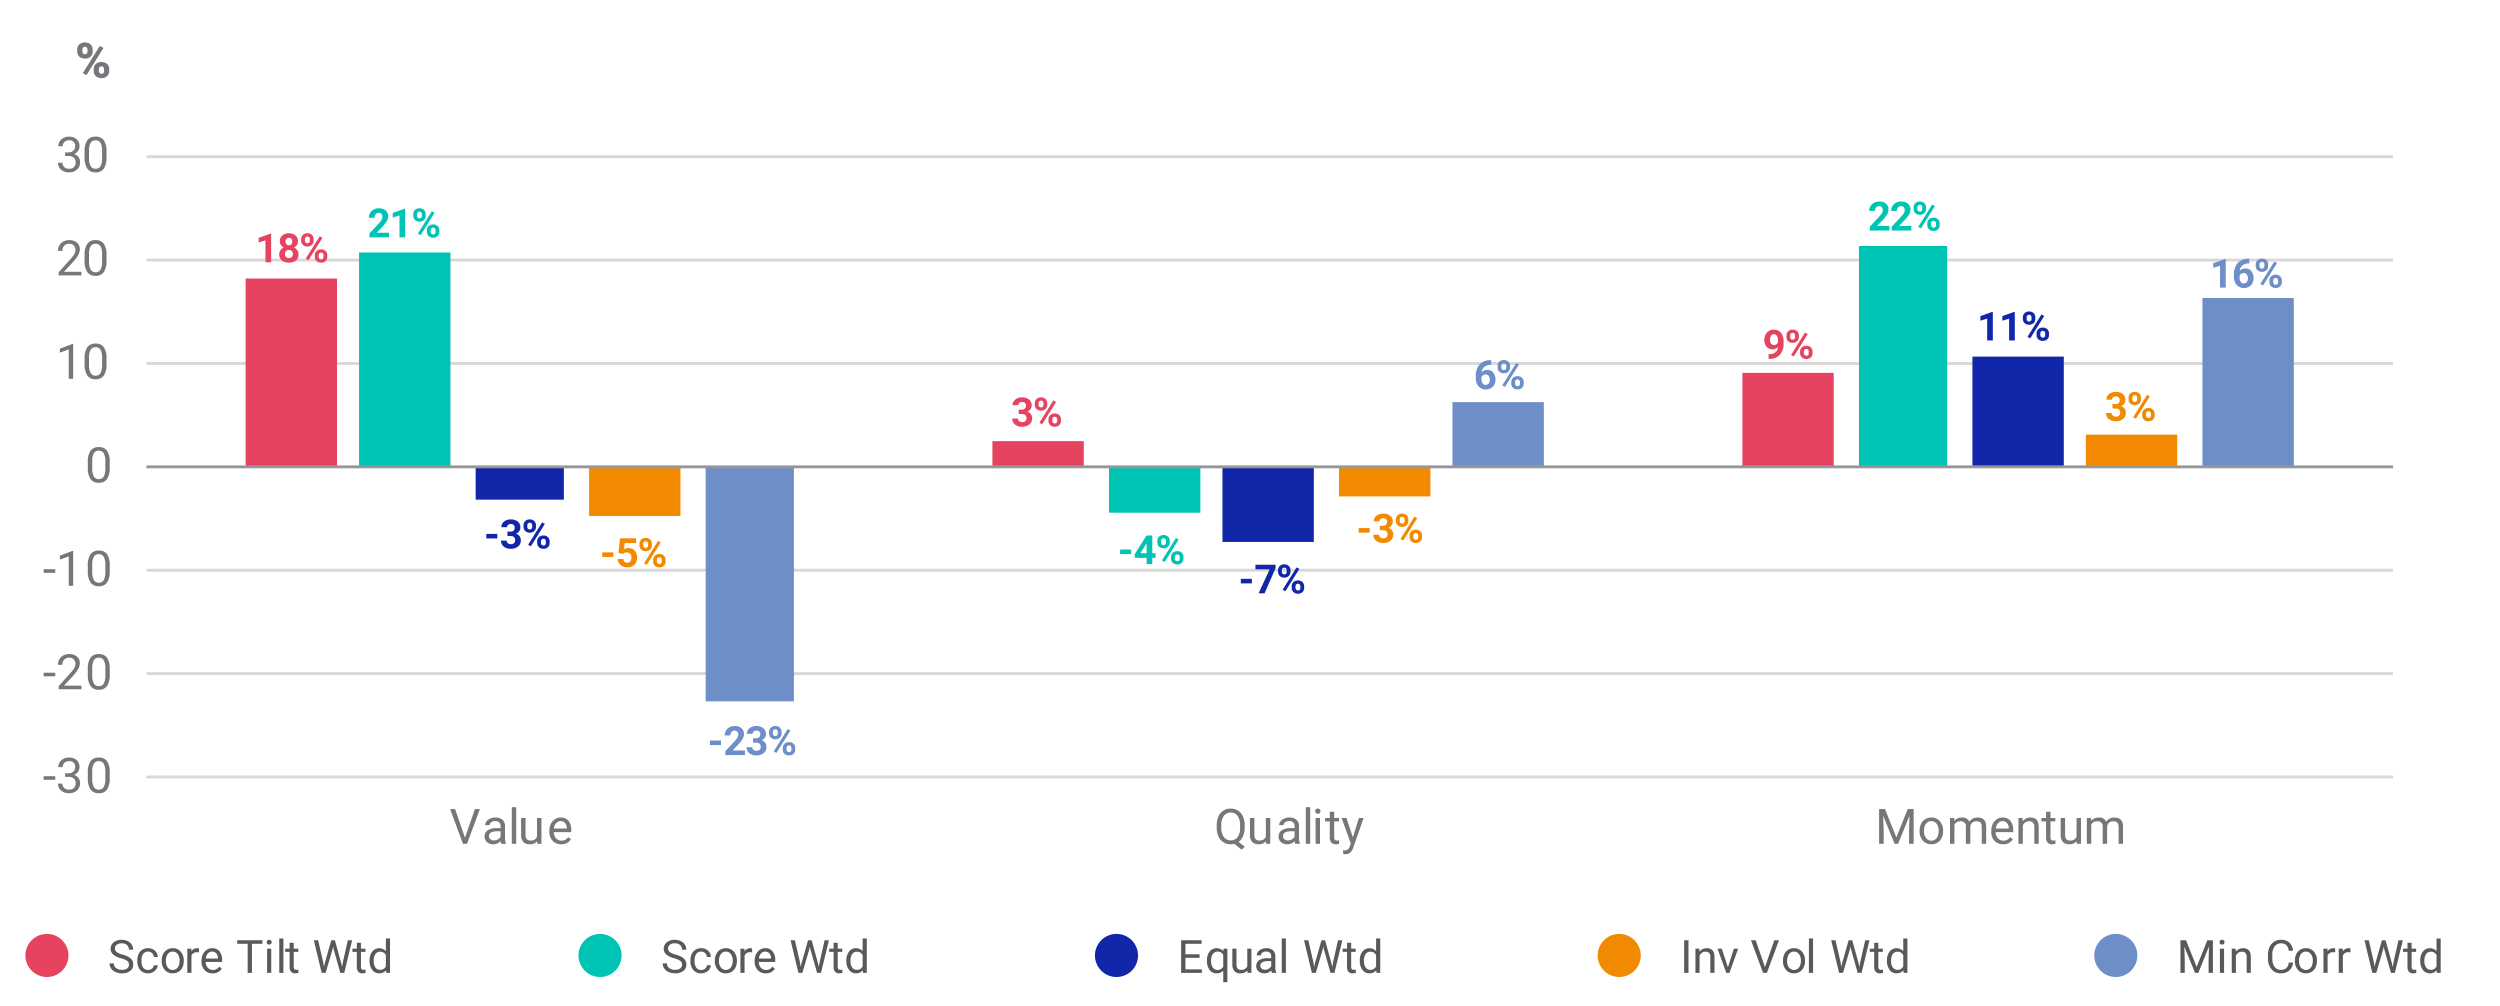 <svg xmlns="http://www.w3.org/2000/svg" viewBox="0 0 870 350">
  <title>Exhibit</title>
  <g id="Layer_1" data-name="Layer 1">
    <g>
      <circle cx="16.332" cy="332.5" r="7.5" fill="#e54360"/>
      <g>
        <path d="M42.17,333.5a7.029,7.029,0,0,1-2.8-1.36,2.6,2.6,0,0,1-.877-1.993,2.747,2.747,0,0,1,1.072-2.219,4.252,4.252,0,0,1,2.785-.877,4.65,4.65,0,0,1,2.084.452,3.433,3.433,0,0,1,1.417,1.248,3.2,3.2,0,0,1,.5,1.74h-1.5a2.072,2.072,0,0,0-.654-1.624,2.654,2.654,0,0,0-1.846-.591,2.72,2.72,0,0,0-1.726.488A1.628,1.628,0,0,0,40,330.124a1.466,1.466,0,0,0,.588,1.175,5.745,5.745,0,0,0,2,.879,9.341,9.341,0,0,1,2.213.878,3.357,3.357,0,0,1,1.184,1.119,2.861,2.861,0,0,1,.385,1.5,2.655,2.655,0,0,1-1.074,2.211,4.582,4.582,0,0,1-2.875.831,5.332,5.332,0,0,1-2.182-.448,3.686,3.686,0,0,1-1.562-1.229,3,3,0,0,1-.549-1.77h1.5A1.958,1.958,0,0,0,40.4,336.9a3.2,3.2,0,0,0,2.03.6,2.941,2.941,0,0,0,1.815-.484,1.573,1.573,0,0,0,.631-1.318,1.545,1.545,0,0,0-.584-1.291A6.757,6.757,0,0,0,42.17,333.5Z" fill="#595959"/>
        <path d="M51.544,337.544a2.077,2.077,0,0,0,1.347-.467,1.645,1.645,0,0,0,.639-1.17h1.363a2.622,2.622,0,0,1-.5,1.38,3.284,3.284,0,0,1-1.227,1.045,3.535,3.535,0,0,1-1.624.39,3.475,3.475,0,0,1-2.739-1.15,4.592,4.592,0,0,1-1.016-3.148v-.241a5.086,5.086,0,0,1,.451-2.191,3.449,3.449,0,0,1,1.3-1.49,3.684,3.684,0,0,1,2-.531,3.377,3.377,0,0,1,2.356.851,3.036,3.036,0,0,1,1,2.207H53.53a1.992,1.992,0,0,0-.619-1.346,1.931,1.931,0,0,0-1.375-.526,2.014,2.014,0,0,0-1.7.792,3.716,3.716,0,0,0-.6,2.289v.272a3.642,3.642,0,0,0,.6,2.246A2.024,2.024,0,0,0,51.544,337.544Z" fill="#595959"/>
        <path d="M56.276,334.269a4.992,4.992,0,0,1,.486-2.23,3.638,3.638,0,0,1,1.356-1.529,3.685,3.685,0,0,1,1.983-.539,3.556,3.556,0,0,1,2.785,1.194,4.6,4.6,0,0,1,1.063,3.174v.1a5.032,5.032,0,0,1-.471,2.211,3.587,3.587,0,0,1-1.348,1.525,3.729,3.729,0,0,1-2.014.546,3.544,3.544,0,0,1-2.777-1.193,4.572,4.572,0,0,1-1.063-3.158Zm1.448.171a3.612,3.612,0,0,0,.651,2.254,2.2,2.2,0,0,0,3.486-.012,3.949,3.949,0,0,0,.647-2.413,3.6,3.6,0,0,0-.659-2.25,2.092,2.092,0,0,0-1.748-.862,2.07,2.07,0,0,0-1.722.85A3.924,3.924,0,0,0,57.724,334.44Z" fill="#595959"/>
        <path d="M69.257,331.422a4.374,4.374,0,0,0-.709-.054,1.9,1.9,0,0,0-1.925,1.209v5.989H65.182v-8.439h1.4l.024.975a2.244,2.244,0,0,1,2.01-1.131,1.47,1.47,0,0,1,.639.11Z" fill="#595959"/>
        <path d="M74,338.722A3.682,3.682,0,0,1,71.21,337.6a4.185,4.185,0,0,1-1.075-3.014v-.265a5.071,5.071,0,0,1,.479-2.242,3.739,3.739,0,0,1,1.34-1.545,3.374,3.374,0,0,1,1.866-.558,3.159,3.159,0,0,1,2.555,1.085,4.7,4.7,0,0,1,.911,3.1v.6h-5.71a3.006,3.006,0,0,0,.728,2.016,2.287,2.287,0,0,0,1.773.768,2.506,2.506,0,0,0,1.293-.312,3.239,3.239,0,0,0,.927-.826l.88.686A3.539,3.539,0,0,1,74,338.722Zm-.179-7.565a1.924,1.924,0,0,0-1.465.635,3.094,3.094,0,0,0-.732,1.783h4.222v-.11a2.758,2.758,0,0,0-.592-1.7A1.811,1.811,0,0,0,73.82,331.157Z" fill="#595959"/>
        <path d="M91.318,328.435H87.672v10.131H86.184V328.435H82.546V327.21h8.772Z" fill="#595959"/>
        <path d="M92.83,327.889a.865.865,0,0,1,.214-.593.8.8,0,0,1,.635-.241.819.819,0,0,1,.639.241.858.858,0,0,1,.218.593.825.825,0,0,1-.218.585.834.834,0,0,1-.639.235.818.818,0,0,1-.635-.235A.831.831,0,0,1,92.83,327.889Zm1.558,10.677H92.947v-8.439h1.441Z" fill="#595959"/>
        <path d="M98.627,338.566H97.185V326.587h1.442Z" fill="#595959"/>
        <path d="M102.218,328.084v2.043h1.573v1.116h-1.573v5.24a1.173,1.173,0,0,0,.21.761.885.885,0,0,0,.717.254,3.521,3.521,0,0,0,.685-.094v1.163a4.212,4.212,0,0,1-1.106.155,1.794,1.794,0,0,1-1.457-.585,2.516,2.516,0,0,1-.49-1.661v-5.233H99.242v-1.116h1.535v-2.043Z" fill="#595959"/>
        <path d="M112.5,334.986l.218,1.5.319-1.35,2.244-7.924h1.262l2.189,7.924.312,1.373.242-1.529,1.76-7.768h1.5l-2.75,11.356h-1.364l-2.337-8.274-.179-.867-.179.867-2.423,8.274h-1.364l-2.742-11.356h1.5Z" fill="#595959"/>
        <path d="M125.614,328.084v2.043h1.574v1.116h-1.574v5.24a1.173,1.173,0,0,0,.21.761.886.886,0,0,0,.717.254,3.53,3.53,0,0,0,.686-.094v1.163a4.219,4.219,0,0,1-1.107.155,1.792,1.792,0,0,1-1.456-.585,2.516,2.516,0,0,1-.491-1.661v-5.233h-1.535v-1.116h1.535v-2.043Z" fill="#595959"/>
        <path d="M128.616,334.277a4.948,4.948,0,0,1,.919-3.124,3.124,3.124,0,0,1,4.752-.167v-4.4h1.441v11.979H134.4l-.07-.9a2.933,2.933,0,0,1-2.407,1.06,2.878,2.878,0,0,1-2.388-1.2,5.007,5.007,0,0,1-.923-3.135Zm1.441.163a3.741,3.741,0,0,0,.592,2.246,1.914,1.914,0,0,0,1.636.812,2.1,2.1,0,0,0,2-1.233v-3.876A2.118,2.118,0,0,0,132.3,331.2a1.923,1.923,0,0,0-1.652.819A4.123,4.123,0,0,0,130.057,334.44Z" fill="#595959"/>
      </g>
    </g>
    <g>
      <circle cx="208.816" cy="332.5" r="7.5" fill="#00c4b3"/>
      <g>
        <path d="M234.654,333.5a7.036,7.036,0,0,1-2.8-1.36,2.6,2.6,0,0,1-.876-1.993,2.749,2.749,0,0,1,1.071-2.219,4.254,4.254,0,0,1,2.785-.877,4.65,4.65,0,0,1,2.084.452,3.436,3.436,0,0,1,1.418,1.248,3.2,3.2,0,0,1,.5,1.74h-1.5a2.072,2.072,0,0,0-.655-1.624,2.652,2.652,0,0,0-1.846-.591,2.715,2.715,0,0,0-1.725.488,1.629,1.629,0,0,0-.62,1.356,1.466,1.466,0,0,0,.588,1.175,5.754,5.754,0,0,0,2,.879,9.324,9.324,0,0,1,2.213.878,3.357,3.357,0,0,1,1.184,1.119,2.861,2.861,0,0,1,.386,1.5,2.655,2.655,0,0,1-1.075,2.211,4.58,4.58,0,0,1-2.875.831,5.324,5.324,0,0,1-2.181-.448,3.674,3.674,0,0,1-1.562-1.229,3,3,0,0,1-.55-1.77h1.5a1.956,1.956,0,0,0,.76,1.626,3.2,3.2,0,0,0,2.029.6,2.941,2.941,0,0,0,1.815-.484,1.57,1.57,0,0,0,.631-1.318,1.545,1.545,0,0,0-.584-1.291A6.746,6.746,0,0,0,234.654,333.5Z" fill="#595959"/>
        <path d="M244.028,337.544a2.081,2.081,0,0,0,1.348-.467,1.647,1.647,0,0,0,.638-1.17h1.364a2.615,2.615,0,0,1-.5,1.38,3.281,3.281,0,0,1-1.226,1.045,3.542,3.542,0,0,1-1.625.39,3.473,3.473,0,0,1-2.738-1.15,4.587,4.587,0,0,1-1.017-3.148v-.241a5.086,5.086,0,0,1,.452-2.191,3.44,3.44,0,0,1,1.3-1.49,3.689,3.689,0,0,1,2-.531,3.378,3.378,0,0,1,2.357.851,3.04,3.04,0,0,1,1,2.207h-1.364a1.992,1.992,0,0,0-.619-1.346,1.927,1.927,0,0,0-1.375-.526,2.015,2.015,0,0,0-1.7.792,3.723,3.723,0,0,0-.6,2.289v.272a3.642,3.642,0,0,0,.6,2.246A2.024,2.024,0,0,0,244.028,337.544Z" fill="#595959"/>
        <path d="M248.76,334.269a4.979,4.979,0,0,1,.487-2.23,3.635,3.635,0,0,1,1.355-1.529,3.685,3.685,0,0,1,1.983-.539,3.555,3.555,0,0,1,2.785,1.194,4.591,4.591,0,0,1,1.063,3.174v.1a5.032,5.032,0,0,1-.471,2.211,3.585,3.585,0,0,1-1.347,1.525,3.732,3.732,0,0,1-2.014.546,3.547,3.547,0,0,1-2.778-1.193,4.576,4.576,0,0,1-1.063-3.158Zm1.449.171a3.612,3.612,0,0,0,.651,2.254,2.2,2.2,0,0,0,3.485-.012,3.942,3.942,0,0,0,.647-2.413,3.6,3.6,0,0,0-.658-2.25,2.094,2.094,0,0,0-1.749-.862,2.068,2.068,0,0,0-1.721.85A3.917,3.917,0,0,0,250.209,334.44Z" fill="#595959"/>
        <path d="M261.741,331.422a4.365,4.365,0,0,0-.709-.054,1.9,1.9,0,0,0-1.924,1.209v5.989h-1.441v-8.439h1.4l.023.975a2.246,2.246,0,0,1,2.01-1.131,1.467,1.467,0,0,1,.639.11Z" fill="#595959"/>
        <path d="M266.483,338.722A3.68,3.68,0,0,1,263.7,337.6a4.186,4.186,0,0,1-1.076-3.014v-.265a5.071,5.071,0,0,1,.479-2.242,3.753,3.753,0,0,1,1.34-1.545,3.374,3.374,0,0,1,1.866-.558,3.156,3.156,0,0,1,2.555,1.085,4.7,4.7,0,0,1,.912,3.1v.6H264.06a3,3,0,0,0,.729,2.016,2.285,2.285,0,0,0,1.772.768,2.506,2.506,0,0,0,1.293-.312,3.256,3.256,0,0,0,.928-.826l.88.686A3.541,3.541,0,0,1,266.483,338.722Zm-.179-7.565a1.921,1.921,0,0,0-1.464.635,3.1,3.1,0,0,0-.733,1.783h4.223v-.11a2.758,2.758,0,0,0-.592-1.7A1.812,1.812,0,0,0,266.3,331.157Z" fill="#595959"/>
        <path d="M278.411,334.986l.218,1.5.319-1.35,2.244-7.924h1.262l2.189,7.924.312,1.373.242-1.529,1.76-7.768h1.5l-2.75,11.356h-1.364l-2.337-8.274-.179-.867-.179.867-2.423,8.274h-1.364l-2.742-11.356h1.5Z" fill="#595959"/>
        <path d="M291.53,328.084v2.043H293.1v1.116H291.53v5.24a1.173,1.173,0,0,0,.21.761.886.886,0,0,0,.717.254,3.53,3.53,0,0,0,.686-.094v1.163a4.219,4.219,0,0,1-1.107.155,1.792,1.792,0,0,1-1.456-.585,2.516,2.516,0,0,1-.491-1.661v-5.233h-1.535v-1.116h1.535v-2.043Z" fill="#595959"/>
        <path d="M294.532,334.277a4.948,4.948,0,0,1,.919-3.124,3.124,3.124,0,0,1,4.752-.167v-4.4h1.441v11.979H300.32l-.07-.9a2.933,2.933,0,0,1-2.407,1.06,2.878,2.878,0,0,1-2.388-1.2,5.007,5.007,0,0,1-.923-3.135Zm1.441.163a3.741,3.741,0,0,0,.592,2.246,1.914,1.914,0,0,0,1.636.812,2.1,2.1,0,0,0,2-1.233v-3.876a2.118,2.118,0,0,0-1.986-1.193,1.924,1.924,0,0,0-1.652.819A4.123,4.123,0,0,0,295.973,334.44Z" fill="#595959"/>
      </g>
    </g>
    <g>
      <circle cx="388.54" cy="332.5" r="7.5" fill="#1226aa"/>
      <g>
        <path d="M417.448,333.317h-4.916v4.024h5.71v1.225h-7.206V327.21h7.128v1.225h-5.632v3.658h4.916Z" fill="#595959"/>
        <path d="M420.022,334.277a4.965,4.965,0,0,1,.911-3.148,3.214,3.214,0,0,1,4.807-.151l.062-.851h1.325V341.81h-1.441v-4.024a3.024,3.024,0,0,1-2.322.936,2.906,2.906,0,0,1-2.435-1.189,5.069,5.069,0,0,1-.907-3.155Zm1.441.163a3.75,3.75,0,0,0,.612,2.277,1.943,1.943,0,0,0,1.647.827,2.159,2.159,0,0,0,1.964-1.138v-4.134a2.166,2.166,0,0,0-1.948-1.115,1.958,1.958,0,0,0-1.659.831A4.084,4.084,0,0,0,421.463,334.44Z" fill="#595959"/>
        <path d="M434.086,337.732a3.059,3.059,0,0,1-2.469.99,2.62,2.62,0,0,1-2.053-.784,3.393,3.393,0,0,1-.713-2.32v-5.491h1.441v5.452q0,1.918,1.558,1.919a2.16,2.16,0,0,0,2.2-1.233v-6.138h1.441v8.439h-1.372Z" fill="#595959"/>
        <path d="M442.61,338.566a3.042,3.042,0,0,1-.2-.889,3.214,3.214,0,0,1-2.4,1.045,2.972,2.972,0,0,1-2.045-.706,2.286,2.286,0,0,1-.8-1.79,2.386,2.386,0,0,1,1-2.047,4.716,4.716,0,0,1,2.816-.729h1.4v-.663a1.616,1.616,0,0,0-.453-1.2,1.81,1.81,0,0,0-1.332-.45,2.1,2.1,0,0,0-1.293.391,1.148,1.148,0,0,0-.522.943h-1.449a1.994,1.994,0,0,1,.448-1.22,3.052,3.052,0,0,1,1.215-.932,4.084,4.084,0,0,1,1.687-.344,3.328,3.328,0,0,1,2.283.73,2.629,2.629,0,0,1,.856,2.008v3.884a4.734,4.734,0,0,0,.3,1.848v.125Zm-2.391-1.1a2.537,2.537,0,0,0,1.285-.35,2.134,2.134,0,0,0,.881-.913v-1.732h-1.13q-2.649,0-2.649,1.553a1.313,1.313,0,0,0,.452,1.06A1.734,1.734,0,0,0,440.219,337.466Z" fill="#595959"/>
        <path d="M447.491,338.566H446.05V326.587h1.441Z" fill="#595959"/>
        <path d="M457.089,334.986l.218,1.5.319-1.35,2.244-7.924h1.262l2.189,7.924.312,1.373.241-1.529,1.761-7.768h1.5l-2.75,11.356h-1.363l-2.337-8.274-.179-.867-.18.867-2.422,8.274h-1.364L453.8,327.21h1.5Z" fill="#595959"/>
        <path d="M470.208,328.084v2.043h1.574v1.116h-1.574v5.24a1.173,1.173,0,0,0,.211.761.885.885,0,0,0,.717.254,3.521,3.521,0,0,0,.685-.094v1.163a4.212,4.212,0,0,1-1.106.155,1.794,1.794,0,0,1-1.457-.585,2.516,2.516,0,0,1-.491-1.661v-5.233h-1.534v-1.116h1.534v-2.043Z" fill="#595959"/>
        <path d="M473.21,334.277a4.948,4.948,0,0,1,.919-3.124,3.124,3.124,0,0,1,4.752-.167v-4.4h1.441v11.979H479l-.071-.9a2.931,2.931,0,0,1-2.407,1.06,2.876,2.876,0,0,1-2.387-1.2,5,5,0,0,1-.923-3.135Zm1.441.163a3.741,3.741,0,0,0,.592,2.246,1.913,1.913,0,0,0,1.636.812,2.1,2.1,0,0,0,2-1.233v-3.876a2.119,2.119,0,0,0-1.987-1.193,1.921,1.921,0,0,0-1.651.819A4.123,4.123,0,0,0,474.651,334.44Z" fill="#595959"/>
      </g>
    </g>
    <g>
      <circle cx="563.487" cy="332.5" r="7.5" fill="#f18a00"/>
      <g>
        <path d="M587.587,338.566h-1.5V327.21h1.5Z" fill="#595959"/>
        <path d="M591.379,330.127l.046,1.061a3.072,3.072,0,0,1,2.525-1.217q2.671,0,2.695,3.019v5.576H595.2v-5.584a1.946,1.946,0,0,0-.417-1.35,1.67,1.67,0,0,0-1.274-.436,2.079,2.079,0,0,0-1.231.375,2.536,2.536,0,0,0-.825.982v6.013h-1.441v-8.439Z" fill="#595959"/>
        <path d="M601.313,336.609l2.087-6.482h1.473l-3.023,8.439h-1.1l-3.054-8.439h1.472Z" fill="#595959"/>
        <path d="M614.206,336.578l3.241-9.368h1.636l-4.207,11.356h-1.324l-4.2-11.356h1.628Z" fill="#595959"/>
        <path d="M620.473,334.269a4.979,4.979,0,0,1,.487-2.23,3.635,3.635,0,0,1,1.355-1.529,3.688,3.688,0,0,1,1.983-.539,3.553,3.553,0,0,1,2.785,1.194,4.591,4.591,0,0,1,1.063,3.174v.1a5.032,5.032,0,0,1-.471,2.211,3.579,3.579,0,0,1-1.347,1.525,3.732,3.732,0,0,1-2.014.546,3.544,3.544,0,0,1-2.777-1.193,4.572,4.572,0,0,1-1.064-3.158Zm1.449.171a3.612,3.612,0,0,0,.651,2.254,2.2,2.2,0,0,0,3.486-.012,3.949,3.949,0,0,0,.647-2.413,3.6,3.6,0,0,0-.659-2.25,2.094,2.094,0,0,0-1.749-.862,2.068,2.068,0,0,0-1.721.85A3.917,3.917,0,0,0,621.922,334.44Z" fill="#595959"/>
        <path d="M630.945,338.566H629.5V326.587h1.441Z" fill="#595959"/>
        <path d="M640.543,334.986l.218,1.5.32-1.35,2.243-7.924h1.262l2.189,7.924.312,1.373.242-1.529,1.76-7.768h1.5l-2.75,11.356H646.48l-2.338-8.274-.179-.867-.179.867-2.423,8.274H640l-2.743-11.356h1.5Z" fill="#595959"/>
        <path d="M653.662,328.084v2.043h1.574v1.116h-1.574v5.24a1.167,1.167,0,0,0,.211.761.883.883,0,0,0,.716.254,3.53,3.53,0,0,0,.686-.094v1.163a4.214,4.214,0,0,1-1.107.155,1.792,1.792,0,0,1-1.456-.585,2.516,2.516,0,0,1-.491-1.661v-5.233h-1.534v-1.116h1.534v-2.043Z" fill="#595959"/>
        <path d="M656.664,334.277a4.948,4.948,0,0,1,.919-3.124,3.124,3.124,0,0,1,4.752-.167v-4.4h1.441v11.979h-1.324l-.07-.9a2.933,2.933,0,0,1-2.407,1.06,2.879,2.879,0,0,1-2.388-1.2,5.007,5.007,0,0,1-.923-3.135Zm1.441.163a3.741,3.741,0,0,0,.592,2.246,1.914,1.914,0,0,0,1.636.812,2.1,2.1,0,0,0,2-1.233v-3.876a2.118,2.118,0,0,0-1.986-1.193,1.924,1.924,0,0,0-1.652.819A4.123,4.123,0,0,0,658.105,334.44Z" fill="#595959"/>
      </g>
    </g>
    <g>
      <circle cx="736.304" cy="332.5" r="7.5" fill="#6e8ec8"/>
      <g>
        <path d="M760.732,327.21l3.708,9.266,3.708-9.266h1.94v11.356h-1.5v-4.422l.14-4.772-3.723,9.194h-1.145l-3.717-9.171.149,4.749v4.422h-1.5V327.21Z" fill="#595959"/>
        <path d="M772.415,327.889a.869.869,0,0,1,.214-.593.805.805,0,0,1,.635-.241.816.816,0,0,1,.639.241.854.854,0,0,1,.218.593.821.821,0,0,1-.218.585.831.831,0,0,1-.639.235.82.82,0,0,1-.635-.235A.835.835,0,0,1,772.415,327.889Zm1.558,10.677h-1.441v-8.439h1.441Z" fill="#595959"/>
        <path d="M778.01,330.127l.046,1.061a3.07,3.07,0,0,1,2.524-1.217q2.673,0,2.7,3.019v5.576h-1.442v-5.584a1.95,1.95,0,0,0-.416-1.35,1.671,1.671,0,0,0-1.274-.436,2.077,2.077,0,0,0-1.231.375,2.538,2.538,0,0,0-.826.982v6.013h-1.441v-8.439Z" fill="#595959"/>
        <path d="M797.984,334.962a4.18,4.18,0,0,1-1.328,2.781,4.349,4.349,0,0,1-2.972.979,3.993,3.993,0,0,1-3.221-1.443,5.807,5.807,0,0,1-1.212-3.861v-1.091a6.475,6.475,0,0,1,.565-2.785,4.212,4.212,0,0,1,1.6-1.843,4.441,4.441,0,0,1,2.4-.644,4.1,4.1,0,0,1,2.9,1.01,4.227,4.227,0,0,1,1.27,2.8h-1.5a3.267,3.267,0,0,0-.846-1.972,2.559,2.559,0,0,0-1.819-.609,2.673,2.673,0,0,0-2.247,1.061,4.873,4.873,0,0,0-.814,3.021v1.1a5.008,5.008,0,0,0,.771,2.943,2.492,2.492,0,0,0,2.158,1.093,2.876,2.876,0,0,0,1.912-.566,3.142,3.142,0,0,0,.885-1.97Z" fill="#595959"/>
        <path d="M798.62,334.269a4.979,4.979,0,0,1,.487-2.23,3.629,3.629,0,0,1,1.355-1.529,3.685,3.685,0,0,1,1.983-.539,3.555,3.555,0,0,1,2.785,1.194,4.591,4.591,0,0,1,1.063,3.174v.1a5.032,5.032,0,0,1-.471,2.211,3.581,3.581,0,0,1-1.348,1.525,3.726,3.726,0,0,1-2.013.546,3.547,3.547,0,0,1-2.778-1.193,4.572,4.572,0,0,1-1.063-3.158Zm1.449.171a3.611,3.611,0,0,0,.65,2.254,2.2,2.2,0,0,0,3.486-.012,3.949,3.949,0,0,0,.647-2.413,3.6,3.6,0,0,0-.658-2.25,2.094,2.094,0,0,0-1.749-.862,2.07,2.07,0,0,0-1.722.85A3.924,3.924,0,0,0,800.069,334.44Z" fill="#595959"/>
        <path d="M812.638,331.422a4.365,4.365,0,0,0-.709-.054,1.9,1.9,0,0,0-1.924,1.209v5.989h-1.441v-8.439h1.4l.023.975a2.246,2.246,0,0,1,2.01-1.131,1.467,1.467,0,0,1,.639.11Z" fill="#595959"/>
        <path d="M817.957,331.422a4.365,4.365,0,0,0-.709-.054,1.9,1.9,0,0,0-1.925,1.209v5.989h-1.44v-8.439h1.4l.024.975a2.245,2.245,0,0,1,2.01-1.131,1.47,1.47,0,0,1,.639.11Z" fill="#595959"/>
        <path d="M826.126,334.986l.218,1.5.32-1.35,2.243-7.924h1.263l2.189,7.924.311,1.373.242-1.529,1.76-7.768h1.5l-2.75,11.356h-1.363l-2.338-8.274-.179-.867-.179.867-2.423,8.274h-1.363l-2.742-11.356h1.5Z" fill="#595959"/>
        <path d="M839.245,328.084v2.043h1.574v1.116h-1.574v5.24a1.173,1.173,0,0,0,.211.761.885.885,0,0,0,.717.254,3.521,3.521,0,0,0,.685-.094v1.163a4.212,4.212,0,0,1-1.106.155,1.794,1.794,0,0,1-1.457-.585,2.516,2.516,0,0,1-.491-1.661v-5.233H836.27v-1.116H837.8v-2.043Z" fill="#595959"/>
        <path d="M842.247,334.277a4.948,4.948,0,0,1,.919-3.124,3.124,3.124,0,0,1,4.752-.167v-4.4h1.441v11.979h-1.324l-.07-.9a2.935,2.935,0,0,1-2.408,1.06,2.876,2.876,0,0,1-2.387-1.2,5,5,0,0,1-.923-3.135Zm1.441.163a3.741,3.741,0,0,0,.592,2.246,1.914,1.914,0,0,0,1.636.812,2.1,2.1,0,0,0,2-1.233v-3.876a2.119,2.119,0,0,0-1.987-1.193,1.922,1.922,0,0,0-1.651.819A4.123,4.123,0,0,0,843.688,334.44Z" fill="#595959"/>
      </g>
    </g>
  </g>
  <g id="Layer_3" data-name="Layer 3">
    <line x1="50.933" y1="198.438" x2="832.788" y2="198.438" fill="none" stroke="#d9d8d6" stroke-miterlimit="10" stroke-width="1.01"/>
    <line x1="50.933" y1="234.412" x2="832.788" y2="234.412" fill="none" stroke="#d9d8d6" stroke-miterlimit="10" stroke-width="1.01"/>
    <line x1="50.933" y1="270.387" x2="832.788" y2="270.387" fill="none" stroke="#d9d8d6" stroke-miterlimit="10" stroke-width="1.01"/>
    <line x1="50.933" y1="90.514" x2="832.788" y2="90.514" fill="none" stroke="#d9d8d6" stroke-miterlimit="10" stroke-width="1.01"/>
    <line x1="50.933" y1="54.539" x2="832.788" y2="54.54" fill="none" stroke="#d9d8d6" stroke-miterlimit="10" stroke-width="1.01"/>
    <line x1="50.933" y1="126.489" x2="832.788" y2="126.489" fill="none" stroke="#d9d8d6" stroke-miterlimit="10" stroke-width="1.01"/>
    <g>
      <path d="M85.475,96.922h31.8V162.57h-31.8V96.922Zm259.887,56.593h31.8v9.055h-31.8v-9.055Zm260.984-23.769h31.8V162.57h-31.8V129.746Z" fill="#e54360"/>
      <path d="M124.952,87.867h31.8v74.7h-31.8v-74.7Zm260.983,90.549h31.8V162.57h-31.8v15.846ZM646.919,85.6h30.7V162.57h-30.7V85.6Z" fill="#00c4b3"/>
      <path d="M165.525,173.889h30.7V162.57h-30.7v11.319ZM425.412,188.6h31.8V162.57h-31.8V188.6ZM686.4,124.087h31.8V162.57H686.4V124.087Z" fill="#1226aa"/>
      <path d="M205,179.548h31.8V162.57H205v16.978Zm260.984-6.791h31.8V162.57h-31.8v10.187Zm259.887-21.5h31.8V162.57h-31.8V151.252Z" fill="#f18a00"/>
      <path d="M245.574,244.065h30.7V162.57h-30.7v81.5ZM505.461,139.933h31.8V162.57h-31.8V139.933Zm260.984-36.22h31.8V162.57h-31.8V103.713Z" fill="#6e8ec8"/>
    </g>
    <g>
      <path d="M161.809,291.528l3.453-9.97h1.743l-4.482,12.086h-1.411l-4.474-12.086h1.735Z" fill="#76777a"/>
      <path d="M174.438,293.644a3.259,3.259,0,0,1-.216-.946,3.423,3.423,0,0,1-2.556,1.112,3.168,3.168,0,0,1-2.179-.751,2.429,2.429,0,0,1-.851-1.905,2.538,2.538,0,0,1,1.067-2.179,5.03,5.03,0,0,1,3-.776h1.5v-.706a1.725,1.725,0,0,0-.482-1.282,1.935,1.935,0,0,0-1.419-.477,2.236,2.236,0,0,0-1.378.415,1.222,1.222,0,0,0-.556,1h-1.544a2.121,2.121,0,0,1,.477-1.3,3.26,3.26,0,0,1,1.3-.992,4.363,4.363,0,0,1,1.8-.365,3.553,3.553,0,0,1,2.432.776,2.8,2.8,0,0,1,.913,2.137v4.134a5.033,5.033,0,0,0,.316,1.967v.133Zm-2.548-1.17a2.7,2.7,0,0,0,1.37-.374,2.261,2.261,0,0,0,.938-.971v-1.843h-1.2q-2.823,0-2.822,1.652a1.4,1.4,0,0,0,.481,1.129A1.851,1.851,0,0,0,171.89,292.474Z" fill="#76777a"/>
      <path d="M179.639,293.644H178.1v-12.75h1.536Z" fill="#76777a"/>
      <path d="M186.927,292.756a3.262,3.262,0,0,1-2.632,1.054,2.793,2.793,0,0,1-2.187-.834,3.606,3.606,0,0,1-.759-2.469v-5.844h1.535v5.8q0,2.042,1.66,2.042a2.3,2.3,0,0,0,2.341-1.311v-6.533h1.536v8.981H186.96Z" fill="#76777a"/>
      <path d="M195.3,293.81a3.921,3.921,0,0,1-2.971-1.2,4.451,4.451,0,0,1-1.146-3.208v-.283a5.378,5.378,0,0,1,.511-2.386,3.985,3.985,0,0,1,1.427-1.644,3.6,3.6,0,0,1,1.988-.593,3.364,3.364,0,0,1,2.723,1.154,4.991,4.991,0,0,1,.971,3.3v.64h-6.084a3.192,3.192,0,0,0,.776,2.145,2.44,2.44,0,0,0,1.888.818,2.676,2.676,0,0,0,1.378-.332,3.449,3.449,0,0,0,.988-.88l.938.73A3.771,3.771,0,0,1,195.3,293.81Zm-.191-8.051a2.047,2.047,0,0,0-1.56.676,3.281,3.281,0,0,0-.78,1.9h4.5v-.116a2.931,2.931,0,0,0-.631-1.814A1.93,1.93,0,0,0,195.105,285.759Z" fill="#76777a"/>
    </g>
    <g>
      <path d="M433.141,287.991a7.463,7.463,0,0,1-.556,3.018,4.668,4.668,0,0,1-1.56,1.98l2.158,1.693-1.088,1-2.548-2.025a5.164,5.164,0,0,1-1.262.149,4.507,4.507,0,0,1-4.245-2.7,7.165,7.165,0,0,1-.627-3.009v-.871a7.39,7.39,0,0,1,.606-3.08,4.482,4.482,0,0,1,4.25-2.756,4.683,4.683,0,0,1,2.569.706,4.554,4.554,0,0,1,1.706,2.029,7.465,7.465,0,0,1,.6,3.092Zm-1.593-.78a5.486,5.486,0,0,0-.851-3.291,3.07,3.07,0,0,0-4.8-.008,5.3,5.3,0,0,0-.892,3.191v.888a5.472,5.472,0,0,0,.867,3.271,3.066,3.066,0,0,0,4.8.071,5.4,5.4,0,0,0,.872-3.225Z" fill="#76777a"/>
      <path d="M440.563,292.756a3.262,3.262,0,0,1-2.632,1.054,2.793,2.793,0,0,1-2.187-.834,3.611,3.611,0,0,1-.76-2.469v-5.844h1.536v5.8q0,2.042,1.66,2.042a2.3,2.3,0,0,0,2.341-1.311v-6.533h1.536v8.981H440.6Z" fill="#76777a"/>
      <path d="M450.75,293.644a3.259,3.259,0,0,1-.216-.946,3.423,3.423,0,0,1-2.556,1.112,3.168,3.168,0,0,1-2.179-.751,2.429,2.429,0,0,1-.851-1.905,2.538,2.538,0,0,1,1.067-2.179,5.03,5.03,0,0,1,3-.776h1.5v-.706a1.725,1.725,0,0,0-.482-1.282,1.935,1.935,0,0,0-1.419-.477,2.236,2.236,0,0,0-1.378.415,1.222,1.222,0,0,0-.556,1h-1.544a2.121,2.121,0,0,1,.477-1.3,3.26,3.26,0,0,1,1.3-.992,4.363,4.363,0,0,1,1.8-.365,3.553,3.553,0,0,1,2.432.776,2.8,2.8,0,0,1,.913,2.137v4.134a5.033,5.033,0,0,0,.316,1.967v.133Zm-2.548-1.17a2.7,2.7,0,0,0,1.37-.374,2.261,2.261,0,0,0,.938-.971v-1.843h-1.2q-2.823,0-2.822,1.652a1.4,1.4,0,0,0,.481,1.129A1.851,1.851,0,0,0,448.2,292.474Z" fill="#76777a"/>
      <path d="M455.951,293.644h-1.536v-12.75h1.536Z" fill="#76777a"/>
      <path d="M457.7,282.281a.917.917,0,0,1,.228-.631.858.858,0,0,1,.677-.258.87.87,0,0,1,.681.258.91.91,0,0,1,.232.631.909.909,0,1,1-1.818,0Zm1.66,11.363h-1.535v-8.981h1.535Z" fill="#76777a"/>
      <path d="M464.294,282.488v2.175h1.676v1.187h-1.676v5.577a1.242,1.242,0,0,0,.224.81.943.943,0,0,0,.764.27,3.677,3.677,0,0,0,.73-.1v1.238a4.479,4.479,0,0,1-1.179.165,1.913,1.913,0,0,1-1.552-.622,2.673,2.673,0,0,1-.523-1.768v-5.57h-1.635v-1.187h1.635v-2.175Z" fill="#76777a"/>
      <path d="M470.8,291.4l2.092-6.732h1.643l-3.611,10.368q-.838,2.241-2.664,2.241l-.291-.025-.572-.108v-1.245l.415.033a2.047,2.047,0,0,0,1.216-.315,2.289,2.289,0,0,0,.718-1.154l.34-.913-3.2-8.882h1.677Z" fill="#76777a"/>
    </g>
    <g>
      <path d="M655.982,281.558l3.951,9.862,3.951-9.862h2.067v12.086h-1.594v-4.706l.15-5.08-3.968,9.786h-1.22l-3.96-9.761.158,5.055v4.706h-1.594V281.558Z" fill="#76777a"/>
      <path d="M668.015,289.071a5.3,5.3,0,0,1,.519-2.374,3.86,3.86,0,0,1,1.445-1.627,3.927,3.927,0,0,1,2.112-.573,3.788,3.788,0,0,1,2.968,1.27,4.888,4.888,0,0,1,1.133,3.378v.108a5.344,5.344,0,0,1-.5,2.353,3.8,3.8,0,0,1-1.436,1.623,3.967,3.967,0,0,1-2.145.581,3.779,3.779,0,0,1-2.96-1.27,4.862,4.862,0,0,1-1.133-3.362Zm1.544.182a3.843,3.843,0,0,0,.693,2.4,2.349,2.349,0,0,0,3.715-.012,4.2,4.2,0,0,0,.689-2.569,3.839,3.839,0,0,0-.7-2.4,2.229,2.229,0,0,0-1.864-.917,2.2,2.2,0,0,0-1.834.9A4.172,4.172,0,0,0,669.559,289.253Z" fill="#76777a"/>
      <path d="M680.055,284.663l.041,1a3.317,3.317,0,0,1,2.665-1.162,2.568,2.568,0,0,1,2.565,1.444,3.411,3.411,0,0,1,1.166-1.046,3.453,3.453,0,0,1,1.7-.4q2.957,0,3,3.129v6.018h-1.535v-5.926a2.067,2.067,0,0,0-.44-1.441,1.94,1.94,0,0,0-1.478-.477,2.032,2.032,0,0,0-1.419.511,2.067,2.067,0,0,0-.656,1.373v5.96h-1.544v-5.885a1.713,1.713,0,0,0-1.917-1.959,2.053,2.053,0,0,0-2.067,1.287v6.557H678.6v-8.981Z" fill="#76777a"/>
      <path d="M697.084,293.81a3.921,3.921,0,0,1-2.971-1.2,4.451,4.451,0,0,1-1.146-3.208v-.283a5.392,5.392,0,0,1,.511-2.386,3.985,3.985,0,0,1,1.427-1.644,3.6,3.6,0,0,1,1.989-.593,3.363,3.363,0,0,1,2.722,1.154,4.991,4.991,0,0,1,.971,3.3v.64H694.5a3.192,3.192,0,0,0,.776,2.145,2.44,2.44,0,0,0,1.888.818,2.676,2.676,0,0,0,1.378-.332,3.449,3.449,0,0,0,.988-.88l.938.73A3.77,3.77,0,0,1,697.084,293.81Zm-.19-8.051a2.048,2.048,0,0,0-1.561.676,3.287,3.287,0,0,0-.78,1.9h4.5v-.116a2.931,2.931,0,0,0-.631-1.814A1.928,1.928,0,0,0,696.894,285.759Z" fill="#76777a"/>
      <path d="M703.867,284.663l.05,1.129a3.271,3.271,0,0,1,2.689-1.295q2.849,0,2.873,3.212v5.935h-1.536V287.7a2.062,2.062,0,0,0-.444-1.436,1.778,1.778,0,0,0-1.357-.465,2.223,2.223,0,0,0-1.312.4,2.722,2.722,0,0,0-.88,1.046v6.4h-1.535v-8.981Z" fill="#76777a"/>
      <path d="M713.573,282.488v2.175h1.676v1.187h-1.676v5.577a1.242,1.242,0,0,0,.224.81.941.941,0,0,0,.763.27,3.676,3.676,0,0,0,.731-.1v1.238a4.479,4.479,0,0,1-1.179.165,1.911,1.911,0,0,1-1.552-.622,2.673,2.673,0,0,1-.523-1.768v-5.57H710.4v-1.187h1.635v-2.175Z" fill="#76777a"/>
      <path d="M722.689,292.756a3.259,3.259,0,0,1-2.631,1.054,2.79,2.79,0,0,1-2.187-.834,3.606,3.606,0,0,1-.76-2.469v-5.844h1.536v5.8q0,2.042,1.66,2.042a2.3,2.3,0,0,0,2.341-1.311v-6.533h1.535v8.981h-1.461Z" fill="#76777a"/>
      <path d="M727.671,284.663l.042,1a3.315,3.315,0,0,1,2.664-1.162,2.566,2.566,0,0,1,2.565,1.444,3.343,3.343,0,0,1,2.864-1.444q2.955,0,3,3.129v6.018h-1.536v-5.926a2.062,2.062,0,0,0-.44-1.441,1.936,1.936,0,0,0-1.477-.477,2.036,2.036,0,0,0-1.42.511,2.076,2.076,0,0,0-.656,1.373v5.96h-1.543v-5.885a1.714,1.714,0,0,0-1.918-1.959,2.055,2.055,0,0,0-2.067,1.287v6.557h-1.535v-8.981Z" fill="#76777a"/>
    </g>
    <g>
      <path d="M19.236,271.374H15.185v-1.253h4.051Z" fill="#76777a"/>
      <path d="M22.652,269.092h1.154a2.534,2.534,0,0,0,1.71-.573,1.915,1.915,0,0,0,.622-1.5,1.874,1.874,0,0,0-2.116-2.125,2.2,2.2,0,0,0-1.59.569,1.988,1.988,0,0,0-.593,1.507H20.3a3.084,3.084,0,0,1,1.05-2.387,3.829,3.829,0,0,1,2.669-.95,3.781,3.781,0,0,1,2.681.9,3.273,3.273,0,0,1,.971,2.516,2.656,2.656,0,0,1-.51,1.527,3.079,3.079,0,0,1-1.391,1.1,2.971,2.971,0,0,1,1.54,1.046,2.908,2.908,0,0,1,.544,1.784,3.3,3.3,0,0,1-1.063,2.582,3.981,3.981,0,0,1-2.764.955,4.085,4.085,0,0,1-2.768-.922,3.057,3.057,0,0,1-1.067-2.432h1.544a1.973,1.973,0,0,0,.623,1.527,2.366,2.366,0,0,0,1.668.573,2.323,2.323,0,0,0,1.7-.581,2.237,2.237,0,0,0,.589-1.668,2.034,2.034,0,0,0-.647-1.619,2.825,2.825,0,0,0-1.868-.581H22.652Z" fill="#76777a"/>
      <path d="M38.19,270.727a7.016,7.016,0,0,1-.922,4.009,3.275,3.275,0,0,1-2.88,1.312,3.3,3.3,0,0,1-2.864-1.283,6.664,6.664,0,0,1-.963-3.831v-2.05a6.859,6.859,0,0,1,.922-3.959,3.3,3.3,0,0,1,2.888-1.3,3.331,3.331,0,0,1,2.872,1.249,6.625,6.625,0,0,1,.947,3.856Zm-1.536-2.1a5.628,5.628,0,0,0-.548-2.843,1.885,1.885,0,0,0-1.735-.893,1.861,1.861,0,0,0-1.718.889,5.489,5.489,0,0,0-.556,2.731v2.457a5.7,5.7,0,0,0,.569,2.892,1.88,1.88,0,0,0,1.722.934,1.855,1.855,0,0,0,1.689-.88,5.51,5.51,0,0,0,.577-2.772Z" fill="#76777a"/>
    </g>
    <g>
      <path d="M19.236,235.359H15.185v-1.254h4.051Z" fill="#76777a"/>
      <path d="M28.338,239.866H20.419v-1.1l4.184-4.648a9.969,9.969,0,0,0,1.282-1.715,2.863,2.863,0,0,0,.353-1.365,2.167,2.167,0,0,0-.573-1.552,2,2,0,0,0-1.527-.606,2.375,2.375,0,0,0-1.781.651,2.492,2.492,0,0,0-.635,1.814H20.187a3.566,3.566,0,0,1,1.075-2.7,3.984,3.984,0,0,1,2.876-1.029,3.83,3.83,0,0,1,2.664.884,3.015,3.015,0,0,1,.98,2.353q0,1.785-2.274,4.25l-3.238,3.512h6.068Z" fill="#76777a"/>
      <path d="M38.19,234.711a7.014,7.014,0,0,1-.922,4.009,3.275,3.275,0,0,1-2.88,1.312,3.3,3.3,0,0,1-2.864-1.282,6.664,6.664,0,0,1-.963-3.831v-2.051a6.859,6.859,0,0,1,.922-3.959,3.3,3.3,0,0,1,2.888-1.295,3.333,3.333,0,0,1,2.872,1.249,6.625,6.625,0,0,1,.947,3.856Zm-1.536-2.1a5.63,5.63,0,0,0-.548-2.843,1.885,1.885,0,0,0-1.735-.892,1.861,1.861,0,0,0-1.718.888A5.489,5.489,0,0,0,32.1,232.5v2.457a5.709,5.709,0,0,0,.569,2.893,1.882,1.882,0,0,0,1.722.934,1.857,1.857,0,0,0,1.689-.88,5.517,5.517,0,0,0,.577-2.773Z" fill="#76777a"/>
    </g>
    <g>
      <path d="M19.236,199.344H15.185v-1.253h4.051Z" fill="#76777a"/>
      <path d="M25.466,203.852H23.922V193.617l-3.1,1.137V193.36l4.4-1.652h.241Z" fill="#76777a"/>
      <path d="M38.19,198.7a7.014,7.014,0,0,1-.922,4.009,3.275,3.275,0,0,1-2.88,1.312,3.3,3.3,0,0,1-2.864-1.283,6.66,6.66,0,0,1-.963-3.83v-2.051a6.859,6.859,0,0,1,.922-3.959,3.3,3.3,0,0,1,2.888-1.3,3.331,3.331,0,0,1,2.872,1.249,6.625,6.625,0,0,1,.947,3.856Zm-1.536-2.1a5.63,5.63,0,0,0-.548-2.843,1.885,1.885,0,0,0-1.735-.892,1.861,1.861,0,0,0-1.718.888,5.489,5.489,0,0,0-.556,2.731v2.457a5.709,5.709,0,0,0,.569,2.893,1.881,1.881,0,0,0,1.722.933,1.857,1.857,0,0,0,1.689-.879,5.517,5.517,0,0,0,.577-2.773Z" fill="#76777a"/>
    </g>
    <path d="M38.19,162.683a7.023,7.023,0,0,1-.921,4.009A3.278,3.278,0,0,1,34.388,168a3.3,3.3,0,0,1-2.864-1.283,6.669,6.669,0,0,1-.962-3.83V160.84a6.868,6.868,0,0,1,.921-3.959,3.3,3.3,0,0,1,2.889-1.295,3.333,3.333,0,0,1,2.872,1.249,6.633,6.633,0,0,1,.946,3.856Zm-1.536-2.1a5.62,5.62,0,0,0-.548-2.843,1.884,1.884,0,0,0-1.734-.892,1.862,1.862,0,0,0-1.719.888,5.489,5.489,0,0,0-.556,2.731v2.457a5.719,5.719,0,0,0,.569,2.893,1.882,1.882,0,0,0,1.722.933,1.857,1.857,0,0,0,1.689-.879,5.506,5.506,0,0,0,.577-2.773Z" fill="#76777a"/>
    <g>
      <path d="M25.466,131.824H23.922V121.589l-3.1,1.137v-1.394l4.4-1.652h.24Z" fill="#76777a"/>
      <path d="M37.068,126.669a7.014,7.014,0,0,1-.922,4.009,3.275,3.275,0,0,1-2.88,1.312,3.3,3.3,0,0,1-2.864-1.283,6.664,6.664,0,0,1-.963-3.831v-2.05a6.867,6.867,0,0,1,.922-3.959,3.3,3.3,0,0,1,2.889-1.3,3.333,3.333,0,0,1,2.872,1.249,6.633,6.633,0,0,1,.946,3.856Zm-1.536-2.1a5.62,5.62,0,0,0-.548-2.843,1.884,1.884,0,0,0-1.734-.892,1.862,1.862,0,0,0-1.719.888,5.489,5.489,0,0,0-.556,2.731v2.457a5.712,5.712,0,0,0,.569,2.892,1.881,1.881,0,0,0,1.722.934,1.855,1.855,0,0,0,1.689-.88,5.5,5.5,0,0,0,.577-2.772Z" fill="#76777a"/>
    </g>
    <g>
      <path d="M28.338,95.828H20.419v-1.1L24.6,90.075a9.947,9.947,0,0,0,1.283-1.714A2.861,2.861,0,0,0,26.238,87a2.171,2.171,0,0,0-.572-1.552,2,2,0,0,0-1.528-.606,2.372,2.372,0,0,0-1.78.651,2.487,2.487,0,0,0-.635,1.814H20.187a3.566,3.566,0,0,1,1.075-2.7,3.985,3.985,0,0,1,2.876-1.029,3.833,3.833,0,0,1,2.665.884,3.015,3.015,0,0,1,.979,2.353q0,1.785-2.274,4.25l-3.237,3.511h6.067Z" fill="#76777a"/>
      <path d="M37.068,90.673a7.014,7.014,0,0,1-.922,4.009,3.275,3.275,0,0,1-2.88,1.312A3.3,3.3,0,0,1,30.4,94.711a6.66,6.66,0,0,1-.963-3.83V88.83a6.867,6.867,0,0,1,.922-3.959,3.3,3.3,0,0,1,2.889-1.3,3.333,3.333,0,0,1,2.872,1.249,6.633,6.633,0,0,1,.946,3.856Zm-1.536-2.1a5.62,5.62,0,0,0-.548-2.843,1.884,1.884,0,0,0-1.734-.892,1.862,1.862,0,0,0-1.719.888,5.489,5.489,0,0,0-.556,2.731v2.457a5.719,5.719,0,0,0,.569,2.893,1.882,1.882,0,0,0,1.722.933,1.857,1.857,0,0,0,1.689-.879,5.506,5.506,0,0,0,.577-2.773Z" fill="#76777a"/>
    </g>
    <g>
      <path d="M22.652,53.024h1.154a2.534,2.534,0,0,0,1.71-.573,1.915,1.915,0,0,0,.623-1.5,1.875,1.875,0,0,0-2.117-2.125,2.2,2.2,0,0,0-1.59.569,1.992,1.992,0,0,0-.593,1.507H20.3a3.084,3.084,0,0,1,1.05-2.387,3.829,3.829,0,0,1,2.669-.95,3.78,3.78,0,0,1,2.681.905,3.265,3.265,0,0,1,.971,2.515,2.652,2.652,0,0,1-.51,1.527,3.079,3.079,0,0,1-1.391,1.1,2.963,2.963,0,0,1,1.54,1.046,2.9,2.9,0,0,1,.544,1.785,3.294,3.294,0,0,1-1.063,2.581,3.974,3.974,0,0,1-2.764.955,4.08,4.08,0,0,1-2.768-.922A3.055,3.055,0,0,1,20.2,56.626h1.544a1.977,1.977,0,0,0,.623,1.528,2.371,2.371,0,0,0,1.668.572,2.321,2.321,0,0,0,1.7-.581,2.237,2.237,0,0,0,.589-1.668,2.035,2.035,0,0,0-.647-1.619,2.823,2.823,0,0,0-1.868-.581H22.652Z" fill="#76777a"/>
      <path d="M37.068,54.659a7.014,7.014,0,0,1-.922,4.009,3.275,3.275,0,0,1-2.88,1.312A3.3,3.3,0,0,1,30.4,58.7a6.664,6.664,0,0,1-.963-3.831v-2.05a6.867,6.867,0,0,1,.922-3.959,3.3,3.3,0,0,1,2.889-1.3,3.333,3.333,0,0,1,2.872,1.249,6.633,6.633,0,0,1,.946,3.856Zm-1.536-2.1a5.62,5.62,0,0,0-.548-2.843,1.885,1.885,0,0,0-1.734-.893,1.863,1.863,0,0,0-1.719.889,5.489,5.489,0,0,0-.556,2.731V54.9a5.712,5.712,0,0,0,.569,2.892,1.881,1.881,0,0,0,1.722.934,1.855,1.855,0,0,0,1.689-.88,5.5,5.5,0,0,0,.577-2.772Z" fill="#76777a"/>
    </g>
    <path d="M26.873,17.262a2.367,2.367,0,0,1,.731-1.809,3.15,3.15,0,0,1,3.926,0,2.438,2.438,0,0,1,.722,1.856v.6a2.363,2.363,0,0,1-.722,1.8,2.729,2.729,0,0,1-1.951.68,2.8,2.8,0,0,1-1.963-.676,2.385,2.385,0,0,1-.743-1.855Zm1.8.637a1,1,0,0,0,.241.7.845.845,0,0,0,.664.268q.871,0,.872-1.105v-.5a1.057,1.057,0,0,0-.233-.7.809.809,0,0,0-.655-.276.825.825,0,0,0-.648.268,1.049,1.049,0,0,0-.241.73Zm1.436,8.22-1.3-.656,5.9-9.446,1.3.656Zm2.507-2.058a2.349,2.349,0,0,1,.735-1.81,3.179,3.179,0,0,1,3.922-.008A2.421,2.421,0,0,1,38,24.119V24.7a2.366,2.366,0,0,1-.722,1.809,2.738,2.738,0,0,1-1.959.681,2.8,2.8,0,0,1-1.963-.677,2.382,2.382,0,0,1-.743-1.855Zm1.793.637a.982.982,0,0,0,.266.68.842.842,0,0,0,.647.293.764.764,0,0,0,.872-.759l.008-.849a1.015,1.015,0,0,0-.241-.706.937.937,0,0,0-1.3-.016,1,1,0,0,0-.257.68Z" fill="#76777a"/>
    <g>
      <path d="M94.357,91.269H92.381V83.653l-2.358.732V82.778L94.145,81.3h.212Z" fill="#e54360"/>
      <path d="M103.686,83.961a2.31,2.31,0,0,1-.363,1.285,2.607,2.607,0,0,1-1,.9,2.886,2.886,0,0,1,1.149.96,2.468,2.468,0,0,1,.423,1.439,2.606,2.606,0,0,1-.9,2.095,4.3,4.3,0,0,1-4.915,0,2.6,2.6,0,0,1-.909-2.092A2.476,2.476,0,0,1,97.6,87.1a2.827,2.827,0,0,1,1.141-.957,2.587,2.587,0,0,1-.994-.9,2.323,2.323,0,0,1-.359-1.285,2.58,2.58,0,0,1,.847-2.027,3.9,3.9,0,0,1,4.6-.007A2.569,2.569,0,0,1,103.686,83.961ZM101.915,88.4a1.433,1.433,0,0,0-.376-1.039,1.506,1.506,0,0,0-2.017,0,1.62,1.62,0,0,0-.006,2.068,1.541,1.541,0,0,0,2.033.014A1.428,1.428,0,0,0,101.915,88.4Zm-.205-4.34a1.365,1.365,0,0,0-.308-.933,1.09,1.09,0,0,0-.868-.353,1.1,1.1,0,0,0-.861.342,1.362,1.362,0,0,0-.308.944,1.431,1.431,0,0,0,.308.957,1.218,1.218,0,0,0,1.733,0A1.445,1.445,0,0,0,101.71,84.057Z" fill="#e54360"/>
      <path d="M104.811,83.229a1.968,1.968,0,0,1,.595-1.486,2.155,2.155,0,0,1,1.559-.571,2.192,2.192,0,0,1,1.572.564,2.007,2.007,0,0,1,.595,1.528v.492a1.943,1.943,0,0,1-.595,1.483,2.456,2.456,0,0,1-3.128,0,1.993,1.993,0,0,1-.6-1.521Zm1.313.527a.92.92,0,0,0,.236.66.811.811,0,0,0,.618.249.776.776,0,0,0,.609-.253.98.98,0,0,0,.225-.677v-.506a.962.962,0,0,0-.225-.663.879.879,0,0,0-1.231,0,.978.978,0,0,0-.232.694Zm1.244,6.767L106.4,90l4.86-7.779.964.519Zm2.2-1.695a1.944,1.944,0,0,1,.6-1.487,2.185,2.185,0,0,1,1.558-.564,2.212,2.212,0,0,1,1.569.557,2,2,0,0,1,.6,1.535v.492a1.957,1.957,0,0,1-.588,1.48,2.165,2.165,0,0,1-1.565.564,2.193,2.193,0,0,1-1.579-.567,1.979,1.979,0,0,1-.595-1.5Zm1.313.533a.915.915,0,0,0,.246.643.8.8,0,0,0,.615.267q.834,0,.834-.923v-.52a.932.932,0,0,0-.233-.66.884.884,0,0,0-1.23,0,.961.961,0,0,0-.232.681Z" fill="#e54360"/>
    </g>
    <g>
      <path d="M354.52,142.53h1.053a1.485,1.485,0,0,0,1.114-.376,1.378,1.378,0,0,0,.363-1,1.22,1.22,0,0,0-.359-.937,1.394,1.394,0,0,0-.988-.335,1.457,1.457,0,0,0-.95.311.994.994,0,0,0-.383.81h-1.976a2.427,2.427,0,0,1,.421-1.4,2.8,2.8,0,0,1,1.175-.967,3.919,3.919,0,0,1,1.665-.349,3.722,3.722,0,0,1,2.475.756,2.575,2.575,0,0,1,.895,2.081,2.1,2.1,0,0,1-.417,1.258,2.7,2.7,0,0,1-1.094.882,2.318,2.318,0,0,1,1.668,2.324,2.619,2.619,0,0,1-.967,2.126,3.89,3.89,0,0,1-2.56.8,3.687,3.687,0,0,1-2.437-.786,2.568,2.568,0,0,1-.947-2.078h1.976a1.146,1.146,0,0,0,.42.916,1.754,1.754,0,0,0,2.14-.018,1.286,1.286,0,0,0,.4-.987q0-1.491-1.641-1.491H354.52Z" fill="#e54360"/>
      <path d="M360.123,140.342a1.97,1.97,0,0,1,.6-1.487,2.16,2.16,0,0,1,1.559-.571,2.192,2.192,0,0,1,1.572.564,2.009,2.009,0,0,1,.6,1.528v.492a1.946,1.946,0,0,1-.6,1.484,2.457,2.457,0,0,1-3.128,0,1.992,1.992,0,0,1-.6-1.521Zm1.313.526a.917.917,0,0,0,.236.66.809.809,0,0,0,.618.25.779.779,0,0,0,.609-.253.981.981,0,0,0,.225-.677v-.506a.962.962,0,0,0-.225-.663.879.879,0,0,0-1.231,0,.976.976,0,0,0-.232.693Zm1.244,6.768-.964-.52,4.86-7.779.964.52Zm2.2-1.695a1.942,1.942,0,0,1,.6-1.487,2.185,2.185,0,0,1,1.558-.564,2.212,2.212,0,0,1,1.569.557,2,2,0,0,1,.6,1.535v.492a1.957,1.957,0,0,1-.588,1.48,2.165,2.165,0,0,1-1.565.564,2.189,2.189,0,0,1-1.579-.568,1.978,1.978,0,0,1-.6-1.5Zm1.313.533a.911.911,0,0,0,.246.642.8.8,0,0,0,.615.267q.834,0,.834-.923v-.519a.934.934,0,0,0-.232-.66.885.885,0,0,0-1.231,0,.959.959,0,0,0-.232.68Z" fill="#e54360"/>
    </g>
    <g>
      <path d="M618.689,120.819a2.5,2.5,0,0,1-1.8.758,2.668,2.668,0,0,1-2.112-.905,3.579,3.579,0,0,1-.793-2.444,3.813,3.813,0,0,1,.427-1.795,3.14,3.14,0,0,1,1.193-1.271,3.311,3.311,0,0,1,1.723-.455,3.168,3.168,0,0,1,1.75.492,3.238,3.238,0,0,1,1.189,1.416,5.078,5.078,0,0,1,.431,2.112v.731a5.759,5.759,0,0,1-1.237,3.91,4.679,4.679,0,0,1-3.507,1.518l-.486.007v-1.648l.438-.006Q618.477,123.122,618.689,120.819Zm-1.319-.752a1.382,1.382,0,0,0,.823-.246,1.645,1.645,0,0,0,.523-.595v-.814a2.716,2.716,0,0,0-.382-1.558,1.191,1.191,0,0,0-1.026-.554,1.152,1.152,0,0,0-.977.544,2.3,2.3,0,0,0-.383,1.363,2.252,2.252,0,0,0,.372,1.337A1.216,1.216,0,0,0,617.37,120.067Z" fill="#e54360"/>
      <path d="M621.681,116.758a1.97,1.97,0,0,1,.594-1.487,2.16,2.16,0,0,1,1.559-.571,2.189,2.189,0,0,1,1.572.564,2,2,0,0,1,.6,1.528v.492a1.942,1.942,0,0,1-.6,1.484,2.456,2.456,0,0,1-3.127,0,1.988,1.988,0,0,1-.6-1.521Zm1.312.526a.921.921,0,0,0,.236.66.809.809,0,0,0,.619.25.775.775,0,0,0,.608-.253.982.982,0,0,0,.226-.677v-.506a.962.962,0,0,0-.226-.663.878.878,0,0,0-1.23,0,.976.976,0,0,0-.233.693Zm1.244,6.768-.964-.52,4.861-7.779.964.52Zm2.2-1.7a1.942,1.942,0,0,1,.6-1.487,2.461,2.461,0,0,1,3.127-.007,2,2,0,0,1,.6,1.535v.492a1.957,1.957,0,0,1-.588,1.48,2.167,2.167,0,0,1-1.566.564,2.191,2.191,0,0,1-1.579-.568,1.982,1.982,0,0,1-.6-1.5Zm1.313.533a.911.911,0,0,0,.246.642.8.8,0,0,0,.615.267q.834,0,.834-.923v-.519a.93.93,0,0,0-.232-.66.885.885,0,0,0-1.231,0,.959.959,0,0,0-.232.68Z" fill="#e54360"/>
    </g>
    <g>
      <path d="M135.38,82.588h-6.822V81.234l3.219-3.432a7.9,7.9,0,0,0,.981-1.264,2.032,2.032,0,0,0,.318-1.026,1.523,1.523,0,0,0-.335-1.042,1.208,1.208,0,0,0-.957-.379,1.3,1.3,0,0,0-1.056.461,1.825,1.825,0,0,0-.386,1.213h-1.983a3.268,3.268,0,0,1,.434-1.661,3.066,3.066,0,0,1,1.228-1.179,3.722,3.722,0,0,1,1.8-.427,3.535,3.535,0,0,1,2.39.738,2.613,2.613,0,0,1,.851,2.085,3.349,3.349,0,0,1-.383,1.5,8.392,8.392,0,0,1-1.313,1.784L131.1,81h4.279Z" fill="#00c4b3"/>
      <path d="M141,82.588h-1.976V74.972l-2.358.732V74.1l4.122-1.476H141Z" fill="#00c4b3"/>
      <path d="M143.811,74.549a1.965,1.965,0,0,1,.595-1.487,2.154,2.154,0,0,1,1.558-.571,2.189,2.189,0,0,1,1.572.564,2,2,0,0,1,.595,1.528v.492a1.94,1.94,0,0,1-.595,1.483,2.454,2.454,0,0,1-3.127,0,1.99,1.99,0,0,1-.6-1.521Zm1.312.526a.925.925,0,0,0,.236.66.812.812,0,0,0,.619.249.772.772,0,0,0,.608-.253.975.975,0,0,0,.226-.677v-.5a.954.954,0,0,0-.226-.663.879.879,0,0,0-1.23,0,.981.981,0,0,0-.233.694Zm1.244,6.768-.963-.52,4.86-7.779.964.519Zm2.2-1.7a1.943,1.943,0,0,1,.6-1.487,2.461,2.461,0,0,1,3.128-.006,2,2,0,0,1,.6,1.534v.492a1.957,1.957,0,0,1-.588,1.48,2.167,2.167,0,0,1-1.566.564,2.194,2.194,0,0,1-1.579-.567,1.982,1.982,0,0,1-.594-1.5Zm1.312.533a.915.915,0,0,0,.246.643.8.8,0,0,0,.615.267q.834,0,.834-.923v-.52a.927.927,0,0,0-.232-.659.881.881,0,0,0-1.23,0,.958.958,0,0,0-.233.68Z" fill="#00c4b3"/>
    </g>
    <g>
      <path d="M393.649,192.825H389.8v-1.593h3.848Z" fill="#00c4b3"/>
      <path d="M401,192.544h1.128v1.593H401v2.154h-1.976v-2.154h-4.081l-.089-1.244,4.15-6.556h2Zm-4.177,0h2.2v-3.513l-.13.225Z" fill="#00c4b3"/>
      <path d="M402.766,188.251a1.965,1.965,0,0,1,.595-1.486,2.154,2.154,0,0,1,1.558-.571,2.189,2.189,0,0,1,1.572.564,2,2,0,0,1,.6,1.528v.492a1.94,1.94,0,0,1-.6,1.483,2.454,2.454,0,0,1-3.127,0,1.99,1.99,0,0,1-.6-1.521Zm1.312.527a.925.925,0,0,0,.236.66.812.812,0,0,0,.619.249.772.772,0,0,0,.608-.253.975.975,0,0,0,.226-.677v-.506a.957.957,0,0,0-.226-.663.878.878,0,0,0-1.23,0,.979.979,0,0,0-.233.694Zm1.245,6.767-.964-.519,4.86-7.779.964.519Zm2.2-1.695a1.943,1.943,0,0,1,.6-1.487,2.188,2.188,0,0,1,1.559-.564,2.212,2.212,0,0,1,1.569.557,2,2,0,0,1,.6,1.535v.492a1.957,1.957,0,0,1-.588,1.48,2.167,2.167,0,0,1-1.565.564,2.2,2.2,0,0,1-1.58-.567,1.984,1.984,0,0,1-.594-1.5Zm1.312.533a.915.915,0,0,0,.246.643.8.8,0,0,0,.616.266c.555,0,.834-.307.834-.922v-.52a.932.932,0,0,0-.233-.66.884.884,0,0,0-1.23,0,.962.962,0,0,0-.233.681Z" fill="#00c4b3"/>
    </g>
    <g>
      <path d="M657.514,80.225h-6.822V78.871l3.22-3.432a7.9,7.9,0,0,0,.981-1.264,2.03,2.03,0,0,0,.317-1.026,1.518,1.518,0,0,0-.335-1.042,1.208,1.208,0,0,0-.957-.379,1.3,1.3,0,0,0-1.056.461,1.83,1.83,0,0,0-.386,1.213h-1.982a3.259,3.259,0,0,1,.434-1.661,3.057,3.057,0,0,1,1.227-1.179,3.726,3.726,0,0,1,1.8-.427,3.534,3.534,0,0,1,2.389.738,2.613,2.613,0,0,1,.851,2.085,3.349,3.349,0,0,1-.383,1.5,8.382,8.382,0,0,1-1.312,1.784l-2.263,2.386h4.279Z" fill="#00c4b3"/>
      <path d="M665.154,80.225h-6.822V78.871l3.22-3.432a7.9,7.9,0,0,0,.981-1.264,2.032,2.032,0,0,0,.318-1.026,1.523,1.523,0,0,0-.335-1.042,1.211,1.211,0,0,0-.957-.379,1.3,1.3,0,0,0-1.057.461,1.83,1.83,0,0,0-.386,1.213h-1.982a3.259,3.259,0,0,1,.434-1.661,3.057,3.057,0,0,1,1.227-1.179,3.726,3.726,0,0,1,1.8-.427,3.532,3.532,0,0,1,2.389.738,2.613,2.613,0,0,1,.851,2.085,3.349,3.349,0,0,1-.383,1.5,8.382,8.382,0,0,1-1.312,1.784l-2.263,2.386h4.279Z" fill="#00c4b3"/>
      <path d="M665.945,72.186a1.965,1.965,0,0,1,.595-1.487,2.154,2.154,0,0,1,1.558-.571,2.193,2.193,0,0,1,1.573.564,2.006,2.006,0,0,1,.594,1.528v.492a1.943,1.943,0,0,1-.594,1.483,2.456,2.456,0,0,1-3.128,0,1.99,1.99,0,0,1-.6-1.521Zm1.313.526a.924.924,0,0,0,.235.66.815.815,0,0,0,.619.249.772.772,0,0,0,.608-.253.975.975,0,0,0,.226-.677v-.5a.958.958,0,0,0-.226-.664.88.88,0,0,0-1.23,0,.98.98,0,0,0-.232.694Zm1.244,6.767-.964-.519,4.86-7.779.964.519Zm2.2-1.695a1.943,1.943,0,0,1,.6-1.487,2.461,2.461,0,0,1,3.128-.006,1.992,1.992,0,0,1,.6,1.534v.492a1.957,1.957,0,0,1-.588,1.48,2.167,2.167,0,0,1-1.565.564,2.191,2.191,0,0,1-1.579-.567,1.979,1.979,0,0,1-.6-1.5Zm1.312.533a.915.915,0,0,0,.246.643.805.805,0,0,0,.616.267q.834,0,.834-.923v-.52a.928.928,0,0,0-.233-.659.881.881,0,0,0-1.23,0,.958.958,0,0,0-.233.68Z" fill="#00c4b3"/>
    </g>
    <g>
      <path d="M173.073,187.384h-3.849v-1.593h3.849Z" fill="#1226aa"/>
      <path d="M176.586,185h1.053a1.483,1.483,0,0,0,1.114-.376,1.376,1.376,0,0,0,.362-1,1.221,1.221,0,0,0-.358-.937,1.394,1.394,0,0,0-.988-.335,1.457,1.457,0,0,0-.95.311.994.994,0,0,0-.383.81H174.46a2.427,2.427,0,0,1,.421-1.4,2.808,2.808,0,0,1,1.175-.967,3.934,3.934,0,0,1,1.665-.348,3.722,3.722,0,0,1,2.475.755,2.58,2.58,0,0,1,.9,2.081,2.1,2.1,0,0,1-.417,1.258,2.7,2.7,0,0,1-1.094.882,2.482,2.482,0,0,1,1.255.9,2.455,2.455,0,0,1,.413,1.422,2.618,2.618,0,0,1-.967,2.126,3.89,3.89,0,0,1-2.56.8,3.687,3.687,0,0,1-2.437-.786,2.568,2.568,0,0,1-.947-2.078h1.976a1.145,1.145,0,0,0,.42.916,1.756,1.756,0,0,0,2.14-.017,1.29,1.29,0,0,0,.4-.988q0-1.489-1.641-1.49h-1.046Z" fill="#1226aa"/>
      <path d="M182.189,182.81a1.968,1.968,0,0,1,.595-1.487,2.158,2.158,0,0,1,1.559-.57,2.192,2.192,0,0,1,1.572.564,2.006,2.006,0,0,1,.595,1.527v.493a1.943,1.943,0,0,1-.595,1.483,2.456,2.456,0,0,1-3.128,0,1.99,1.99,0,0,1-.6-1.521Zm1.313.527a.916.916,0,0,0,.236.659.809.809,0,0,0,.618.25.776.776,0,0,0,.609-.253.981.981,0,0,0,.225-.677v-.506a.962.962,0,0,0-.225-.663.879.879,0,0,0-1.231,0,.978.978,0,0,0-.232.694Zm1.244,6.767-.964-.519,4.86-7.78.964.52Zm2.2-1.7a1.94,1.94,0,0,1,.6-1.487,2.184,2.184,0,0,1,1.558-.564,2.212,2.212,0,0,1,1.569.557,2,2,0,0,1,.6,1.535v.492a1.957,1.957,0,0,1-.588,1.48,2.167,2.167,0,0,1-1.565.564,2.193,2.193,0,0,1-1.579-.567,1.981,1.981,0,0,1-.595-1.5Zm1.313.533a.915.915,0,0,0,.246.643.8.8,0,0,0,.615.266q.834,0,.834-.923v-.519a.932.932,0,0,0-.233-.66.884.884,0,0,0-1.23,0,.959.959,0,0,0-.232.68Z" fill="#1226aa"/>
    </g>
    <g>
      <path d="M435.649,203.021H431.8v-1.593h3.849Z" fill="#1226aa"/>
      <path d="M443.92,197.636l-3.848,8.851h-2.085l3.855-8.361h-4.949v-1.593h7.027Z" fill="#1226aa"/>
      <path d="M444.766,198.448a1.968,1.968,0,0,1,.594-1.487,2.156,2.156,0,0,1,1.559-.571,2.189,2.189,0,0,1,1.572.564,2,2,0,0,1,.6,1.528v.492a1.94,1.94,0,0,1-.6,1.483,2.454,2.454,0,0,1-3.127,0,1.99,1.99,0,0,1-.6-1.521Zm1.312.526a.925.925,0,0,0,.236.66.812.812,0,0,0,.619.249.772.772,0,0,0,.608-.253.98.98,0,0,0,.226-.677v-.5a.963.963,0,0,0-.226-.664.88.88,0,0,0-1.23,0,.981.981,0,0,0-.233.694Zm1.244,6.767-.964-.519,4.861-7.779.964.519Zm2.2-1.7a1.944,1.944,0,0,1,.6-1.487,2.461,2.461,0,0,1,3.127-.007,2,2,0,0,1,.6,1.535v.492a1.957,1.957,0,0,1-.588,1.48,2.167,2.167,0,0,1-1.566.564,2.194,2.194,0,0,1-1.579-.567,1.983,1.983,0,0,1-.595-1.5Zm1.313.533a.915.915,0,0,0,.246.643.8.8,0,0,0,.615.267q.834,0,.834-.923v-.52a.931.931,0,0,0-.232-.66.885.885,0,0,0-1.231,0,.961.961,0,0,0-.232.681Z" fill="#1226aa"/>
    </g>
    <g>
      <path d="M693.51,118.492h-1.976v-7.615l-2.358.731V110l4.122-1.477h.212Z" fill="#1226aa"/>
      <path d="M701.15,118.492h-1.976v-7.615l-2.358.731V110l4.122-1.477h.212Z" fill="#1226aa"/>
      <path d="M703.964,110.453a1.968,1.968,0,0,1,.595-1.487,2.157,2.157,0,0,1,1.558-.57,2.193,2.193,0,0,1,1.572.563,2,2,0,0,1,.6,1.528v.492a1.942,1.942,0,0,1-.6,1.484,2.456,2.456,0,0,1-3.127,0,1.987,1.987,0,0,1-.6-1.521Zm1.312.526a.921.921,0,0,0,.236.66.809.809,0,0,0,.619.25.775.775,0,0,0,.608-.253.977.977,0,0,0,.226-.677v-.506a.957.957,0,0,0-.226-.663.878.878,0,0,0-1.23,0,.976.976,0,0,0-.233.693Zm1.245,6.768-.964-.519,4.86-7.78.964.52Zm2.2-1.695a1.948,1.948,0,0,1,.6-1.487,2.188,2.188,0,0,1,1.559-.564,2.212,2.212,0,0,1,1.569.557,2,2,0,0,1,.6,1.535v.492a1.957,1.957,0,0,1-.588,1.48,2.166,2.166,0,0,1-1.566.564,2.194,2.194,0,0,1-1.579-.567,1.986,1.986,0,0,1-.6-1.5Zm1.313.533a.915.915,0,0,0,.246.643.8.8,0,0,0,.615.266c.557,0,.834-.307.834-.923v-.519a.93.93,0,0,0-.232-.66.885.885,0,0,0-1.231,0,.963.963,0,0,0-.232.68Z" fill="#1226aa"/>
    </g>
    <g>
      <path d="M213.417,193.825h-3.849v-1.593h3.849Z" fill="#f18a00"/>
      <path d="M215.215,192.4l.574-5.059h5.578v1.648h-3.958l-.246,2.14a3.126,3.126,0,0,1,1.5-.376,2.869,2.869,0,0,1,2.229.881,3.527,3.527,0,0,1,.806,2.468,3.608,3.608,0,0,1-.406,1.726,2.87,2.87,0,0,1-1.166,1.183,3.642,3.642,0,0,1-1.791.42,3.875,3.875,0,0,1-1.675-.365,2.969,2.969,0,0,1-1.22-1.029,2.8,2.8,0,0,1-.475-1.511h1.955a1.46,1.46,0,0,0,.434.967,1.376,1.376,0,0,0,.974.345,1.213,1.213,0,0,0,1.032-.481,2.231,2.231,0,0,0,.363-1.364,1.847,1.847,0,0,0-.417-1.3,1.531,1.531,0,0,0-1.183-.451,1.708,1.708,0,0,0-1.141.369l-.192.178Z" fill="#f18a00"/>
      <path d="M222.534,189.251a1.967,1.967,0,0,1,.594-1.486,2.156,2.156,0,0,1,1.559-.571,2.189,2.189,0,0,1,1.572.564,2,2,0,0,1,.6,1.528v.492a1.94,1.94,0,0,1-.6,1.483,2.454,2.454,0,0,1-3.127,0,1.99,1.99,0,0,1-.6-1.521Zm1.312.527a.925.925,0,0,0,.236.66.812.812,0,0,0,.619.249.772.772,0,0,0,.608-.253.98.98,0,0,0,.226-.677v-.506a.962.962,0,0,0-.226-.663.878.878,0,0,0-1.23,0,.979.979,0,0,0-.233.694Zm1.244,6.767-.964-.519,4.861-7.779.964.519Zm2.2-1.695a1.943,1.943,0,0,1,.6-1.487,2.186,2.186,0,0,1,1.559-.564,2.212,2.212,0,0,1,1.569.557,2,2,0,0,1,.6,1.535v.492a1.957,1.957,0,0,1-.588,1.48,2.167,2.167,0,0,1-1.566.564,2.194,2.194,0,0,1-1.579-.567,1.984,1.984,0,0,1-.594-1.5Zm1.312.533a.915.915,0,0,0,.246.643.8.8,0,0,0,.615.266q.834,0,.834-.922v-.52a.931.931,0,0,0-.232-.66.885.885,0,0,0-1.231,0,.961.961,0,0,0-.232.681Z" fill="#f18a00"/>
    </g>
    <g>
      <path d="M476.666,185.359h-3.849v-1.592h3.849Z" fill="#f18a00"/>
      <path d="M480.18,182.974h1.052a1.487,1.487,0,0,0,1.115-.376,1.381,1.381,0,0,0,.362-1,1.22,1.22,0,0,0-.359-.937,1.391,1.391,0,0,0-.988-.335,1.459,1.459,0,0,0-.95.311,1,1,0,0,0-.383.81h-1.975a2.434,2.434,0,0,1,.42-1.4,2.8,2.8,0,0,1,1.176-.967,3.927,3.927,0,0,1,1.664-.349,3.72,3.72,0,0,1,2.475.756,2.576,2.576,0,0,1,.9,2.081,2.1,2.1,0,0,1-.417,1.258,2.709,2.709,0,0,1-1.094.882,2.478,2.478,0,0,1,1.254.9,2.446,2.446,0,0,1,.414,1.422,2.622,2.622,0,0,1-.967,2.126,3.893,3.893,0,0,1-2.561.8,3.69,3.69,0,0,1-2.437-.786,2.567,2.567,0,0,1-.946-2.078h1.975a1.144,1.144,0,0,0,.421.916,1.755,1.755,0,0,0,2.139-.017,1.286,1.286,0,0,0,.4-.988q0-1.491-1.64-1.49H480.18Z" fill="#f18a00"/>
      <path d="M485.783,180.786a1.971,1.971,0,0,1,.594-1.487,2.16,2.16,0,0,1,1.559-.57,2.193,2.193,0,0,1,1.572.563,2,2,0,0,1,.6,1.528v.493a1.941,1.941,0,0,1-.6,1.483,2.456,2.456,0,0,1-3.127,0,1.987,1.987,0,0,1-.6-1.521Zm1.312.527a.921.921,0,0,0,.236.659.809.809,0,0,0,.619.25.775.775,0,0,0,.608-.253.977.977,0,0,0,.226-.677v-.506a.957.957,0,0,0-.226-.663.878.878,0,0,0-1.23,0,.976.976,0,0,0-.233.693Zm1.244,6.767-.964-.519,4.861-7.78.964.52Zm2.2-1.7a1.943,1.943,0,0,1,.6-1.487,2.188,2.188,0,0,1,1.559-.564,2.212,2.212,0,0,1,1.569.557,2,2,0,0,1,.6,1.535v.492a1.957,1.957,0,0,1-.588,1.48,2.167,2.167,0,0,1-1.566.564,2.194,2.194,0,0,1-1.579-.567,1.985,1.985,0,0,1-.594-1.5Zm1.312.533a.915.915,0,0,0,.246.643.8.8,0,0,0,.615.266q.834,0,.834-.923v-.519a.93.93,0,0,0-.232-.66.885.885,0,0,0-1.231,0,.959.959,0,0,0-.232.68Z" fill="#f18a00"/>
    </g>
    <g>
      <path d="M735.133,140.612h1.053a1.483,1.483,0,0,0,1.114-.376,1.374,1.374,0,0,0,.362-1,1.214,1.214,0,0,0-.359-.936,1.39,1.39,0,0,0-.987-.335,1.462,1.462,0,0,0-.951.311.993.993,0,0,0-.382.81h-1.976a2.432,2.432,0,0,1,.42-1.4,2.81,2.81,0,0,1,1.176-.967,3.919,3.919,0,0,1,1.665-.349,3.722,3.722,0,0,1,2.474.755,2.576,2.576,0,0,1,.9,2.082,2.1,2.1,0,0,1-.417,1.258,2.709,2.709,0,0,1-1.094.882,2.318,2.318,0,0,1,1.668,2.324,2.619,2.619,0,0,1-.967,2.126,3.89,3.89,0,0,1-2.56.8,3.682,3.682,0,0,1-2.437-.787,2.563,2.563,0,0,1-.947-2.078h1.976a1.143,1.143,0,0,0,.42.916,1.752,1.752,0,0,0,2.14-.017,1.287,1.287,0,0,0,.4-.988q0-1.489-1.641-1.49h-1.046Z" fill="#f18a00"/>
      <path d="M740.736,138.425a1.967,1.967,0,0,1,.6-1.487,2.158,2.158,0,0,1,1.558-.571,2.193,2.193,0,0,1,1.573.564,2.006,2.006,0,0,1,.594,1.528v.492a1.946,1.946,0,0,1-.594,1.484,2.457,2.457,0,0,1-3.128,0,1.99,1.99,0,0,1-.6-1.521Zm1.313.526a.921.921,0,0,0,.235.66.815.815,0,0,0,.619.249.772.772,0,0,0,.608-.253.974.974,0,0,0,.226-.676v-.506a.954.954,0,0,0-.226-.663.879.879,0,0,0-1.23,0,.98.98,0,0,0-.232.694Zm1.244,6.768-.964-.52,4.86-7.779.964.519Zm2.2-1.7a1.945,1.945,0,0,1,.6-1.486,2.462,2.462,0,0,1,3.128-.007,1.992,1.992,0,0,1,.6,1.534v.493a1.958,1.958,0,0,1-.588,1.48,2.165,2.165,0,0,1-1.565.564,2.187,2.187,0,0,1-1.579-.568,1.979,1.979,0,0,1-.6-1.5Zm1.312.534a.914.914,0,0,0,.246.642.805.805,0,0,0,.616.267q.834,0,.834-.923v-.52a.928.928,0,0,0-.233-.659.881.881,0,0,0-1.23,0,.958.958,0,0,0-.233.68Z" fill="#f18a00"/>
    </g>
    <g>
      <path d="M250.9,259.289h-3.848V257.7H250.9Z" fill="#6e8ec8"/>
      <path d="M259.223,262.755H252.4V261.4l3.22-3.431a7.95,7.95,0,0,0,.981-1.265,2.031,2.031,0,0,0,.318-1.025,1.524,1.524,0,0,0-.335-1.043,1.211,1.211,0,0,0-.957-.379,1.3,1.3,0,0,0-1.056.461,1.827,1.827,0,0,0-.387,1.214H252.2a3.262,3.262,0,0,1,.434-1.662,3.057,3.057,0,0,1,1.227-1.179,3.74,3.74,0,0,1,1.8-.427,3.532,3.532,0,0,1,2.389.738,2.615,2.615,0,0,1,.851,2.085,3.349,3.349,0,0,1-.383,1.5,8.357,8.357,0,0,1-1.312,1.784l-2.263,2.386h4.279Z" fill="#6e8ec8"/>
      <path d="M262.051,256.9H263.1a1.483,1.483,0,0,0,1.114-.376,1.378,1.378,0,0,0,.362-1,1.214,1.214,0,0,0-.359-.936,1.39,1.39,0,0,0-.987-.335,1.462,1.462,0,0,0-.951.311.993.993,0,0,0-.382.81h-1.976a2.432,2.432,0,0,1,.42-1.4,2.81,2.81,0,0,1,1.176-.967,3.919,3.919,0,0,1,1.665-.349,3.722,3.722,0,0,1,2.474.755,2.579,2.579,0,0,1,.9,2.082,2.1,2.1,0,0,1-.417,1.258,2.709,2.709,0,0,1-1.094.882,2.318,2.318,0,0,1,1.668,2.324,2.619,2.619,0,0,1-.967,2.126,3.89,3.89,0,0,1-2.56.8,3.682,3.682,0,0,1-2.437-.787,2.563,2.563,0,0,1-.947-2.078h1.976a1.143,1.143,0,0,0,.42.916,1.752,1.752,0,0,0,2.14-.017,1.287,1.287,0,0,0,.4-.988q0-1.49-1.641-1.49h-1.046Z" fill="#6e8ec8"/>
      <path d="M267.654,254.716a1.97,1.97,0,0,1,.6-1.487,2.16,2.16,0,0,1,1.559-.571,2.192,2.192,0,0,1,1.572.564,2.007,2.007,0,0,1,.6,1.528v.492a1.947,1.947,0,0,1-.6,1.484,2.457,2.457,0,0,1-3.128,0,1.993,1.993,0,0,1-.6-1.521Zm1.313.526a.917.917,0,0,0,.236.66.811.811,0,0,0,.618.249.776.776,0,0,0,.609-.253.979.979,0,0,0,.225-.676v-.506a.958.958,0,0,0-.225-.663.88.88,0,0,0-1.231,0,.98.98,0,0,0-.232.694Zm1.244,6.768-.964-.52,4.86-7.779.964.519Zm2.2-1.7a1.942,1.942,0,0,1,.6-1.486,2.185,2.185,0,0,1,1.558-.564,2.208,2.208,0,0,1,1.569.557,1.992,1.992,0,0,1,.6,1.534v.493a1.957,1.957,0,0,1-.588,1.48,2.165,2.165,0,0,1-1.565.564,2.189,2.189,0,0,1-1.579-.568,1.979,1.979,0,0,1-.6-1.5Zm1.313.534a.912.912,0,0,0,.246.642.8.8,0,0,0,.615.267q.834,0,.834-.923v-.52a.931.931,0,0,0-.232-.659.883.883,0,0,0-1.231,0,.957.957,0,0,0-.232.68Z" fill="#6e8ec8"/>
    </g>
    <g>
      <path d="M518.923,125.334v1.627h-.192a3.361,3.361,0,0,0-2.157.7,2.833,2.833,0,0,0-.98,1.88,2.688,2.688,0,0,1,2-.807,2.539,2.539,0,0,1,2.065.93,3.73,3.73,0,0,1,.766,2.447,3.667,3.667,0,0,1-.421,1.757,3.02,3.02,0,0,1-1.189,1.224,3.454,3.454,0,0,1-1.74.437,3.229,3.229,0,0,1-2.54-1.093,4.246,4.246,0,0,1-.967-2.919V130.8a6.388,6.388,0,0,1,.612-2.861,4.487,4.487,0,0,1,1.757-1.921,5.153,5.153,0,0,1,2.655-.687ZM517,130.324a1.576,1.576,0,0,0-.868.249,1.508,1.508,0,0,0-.575.659v.6a2.654,2.654,0,0,0,.39,1.545,1.33,1.33,0,0,0,2.123.055,2.353,2.353,0,0,0,0-2.61A1.292,1.292,0,0,0,517,130.324Z" fill="#6e8ec8"/>
      <path d="M521.176,127.351a1.965,1.965,0,0,1,.595-1.487,2.154,2.154,0,0,1,1.558-.571,2.193,2.193,0,0,1,1.573.564,2.006,2.006,0,0,1,.594,1.528v.492a1.943,1.943,0,0,1-.594,1.483,2.456,2.456,0,0,1-3.128,0,1.99,1.99,0,0,1-.6-1.521Zm1.313.526a.924.924,0,0,0,.235.66.815.815,0,0,0,.619.249.772.772,0,0,0,.608-.253.975.975,0,0,0,.226-.677v-.5a.954.954,0,0,0-.226-.663.879.879,0,0,0-1.23,0,.98.98,0,0,0-.232.694Zm1.244,6.768-.964-.52,4.86-7.779.964.519Zm2.2-1.7a1.943,1.943,0,0,1,.6-1.487,2.461,2.461,0,0,1,3.128-.006,1.992,1.992,0,0,1,.6,1.534v.492a1.957,1.957,0,0,1-.588,1.48,2.167,2.167,0,0,1-1.565.564,2.191,2.191,0,0,1-1.579-.567,1.979,1.979,0,0,1-.6-1.5Zm1.312.533a.915.915,0,0,0,.246.643.805.805,0,0,0,.616.267q.834,0,.834-.923v-.52a.928.928,0,0,0-.233-.659.881.881,0,0,0-1.23,0,.958.958,0,0,0-.233.68Z" fill="#6e8ec8"/>
    </g>
    <g>
      <path d="M774.546,100.084H772.57V92.469l-2.358.731V91.594l4.122-1.477h.212Z" fill="#6e8ec8"/>
      <path d="M782.746,90.028v1.627h-.191a3.356,3.356,0,0,0-2.157.7,2.836,2.836,0,0,0-.981,1.879,2.7,2.7,0,0,1,2-.806,2.539,2.539,0,0,1,2.065.929,3.731,3.731,0,0,1,.765,2.448,3.67,3.67,0,0,1-.42,1.757,3.008,3.008,0,0,1-1.19,1.223,3.448,3.448,0,0,1-1.739.438,3.228,3.228,0,0,1-2.54-1.094,4.244,4.244,0,0,1-.967-2.919V95.5a6.388,6.388,0,0,1,.612-2.861,4.485,4.485,0,0,1,1.756-1.921,5.16,5.16,0,0,1,2.656-.687Zm-1.927,4.991a1.582,1.582,0,0,0-.869.249,1.5,1.5,0,0,0-.574.658v.6a2.66,2.66,0,0,0,.39,1.546,1.258,1.258,0,0,0,1.094.556,1.243,1.243,0,0,0,1.028-.5,2.349,2.349,0,0,0,0-2.609A1.292,1.292,0,0,0,780.819,95.019Z" fill="#6e8ec8"/>
      <path d="M785,92.045a1.97,1.97,0,0,1,.594-1.487,2.162,2.162,0,0,1,1.559-.571,2.189,2.189,0,0,1,1.572.564,2,2,0,0,1,.6,1.528v.492a1.942,1.942,0,0,1-.6,1.484,2.456,2.456,0,0,1-3.127,0,1.99,1.99,0,0,1-.6-1.521Zm1.312.526a.921.921,0,0,0,.236.66.812.812,0,0,0,.619.249.775.775,0,0,0,.608-.252.977.977,0,0,0,.226-.677v-.506a.956.956,0,0,0-.226-.663.879.879,0,0,0-1.23,0,.981.981,0,0,0-.233.694Zm1.244,6.768-.963-.52,4.86-7.779.964.52Zm2.2-1.695a1.942,1.942,0,0,1,.6-1.487,2.188,2.188,0,0,1,1.559-.564,2.212,2.212,0,0,1,1.569.557,1.993,1.993,0,0,1,.6,1.535v.492a1.957,1.957,0,0,1-.588,1.48,2.167,2.167,0,0,1-1.566.564,2.191,2.191,0,0,1-1.579-.568,1.982,1.982,0,0,1-.594-1.5Zm1.312.533a.912.912,0,0,0,.246.642.8.8,0,0,0,.615.267c.557,0,.834-.308.834-.923v-.519a.928.928,0,0,0-.232-.66.883.883,0,0,0-1.231,0,.962.962,0,0,0-.232.68Z" fill="#6e8ec8"/>
    </g>
    <line x1="50.933" y1="162.463" x2="832.788" y2="162.463" fill="none" stroke="#96979a" stroke-miterlimit="10" stroke-width="1.01"/>
  </g>
</svg>
